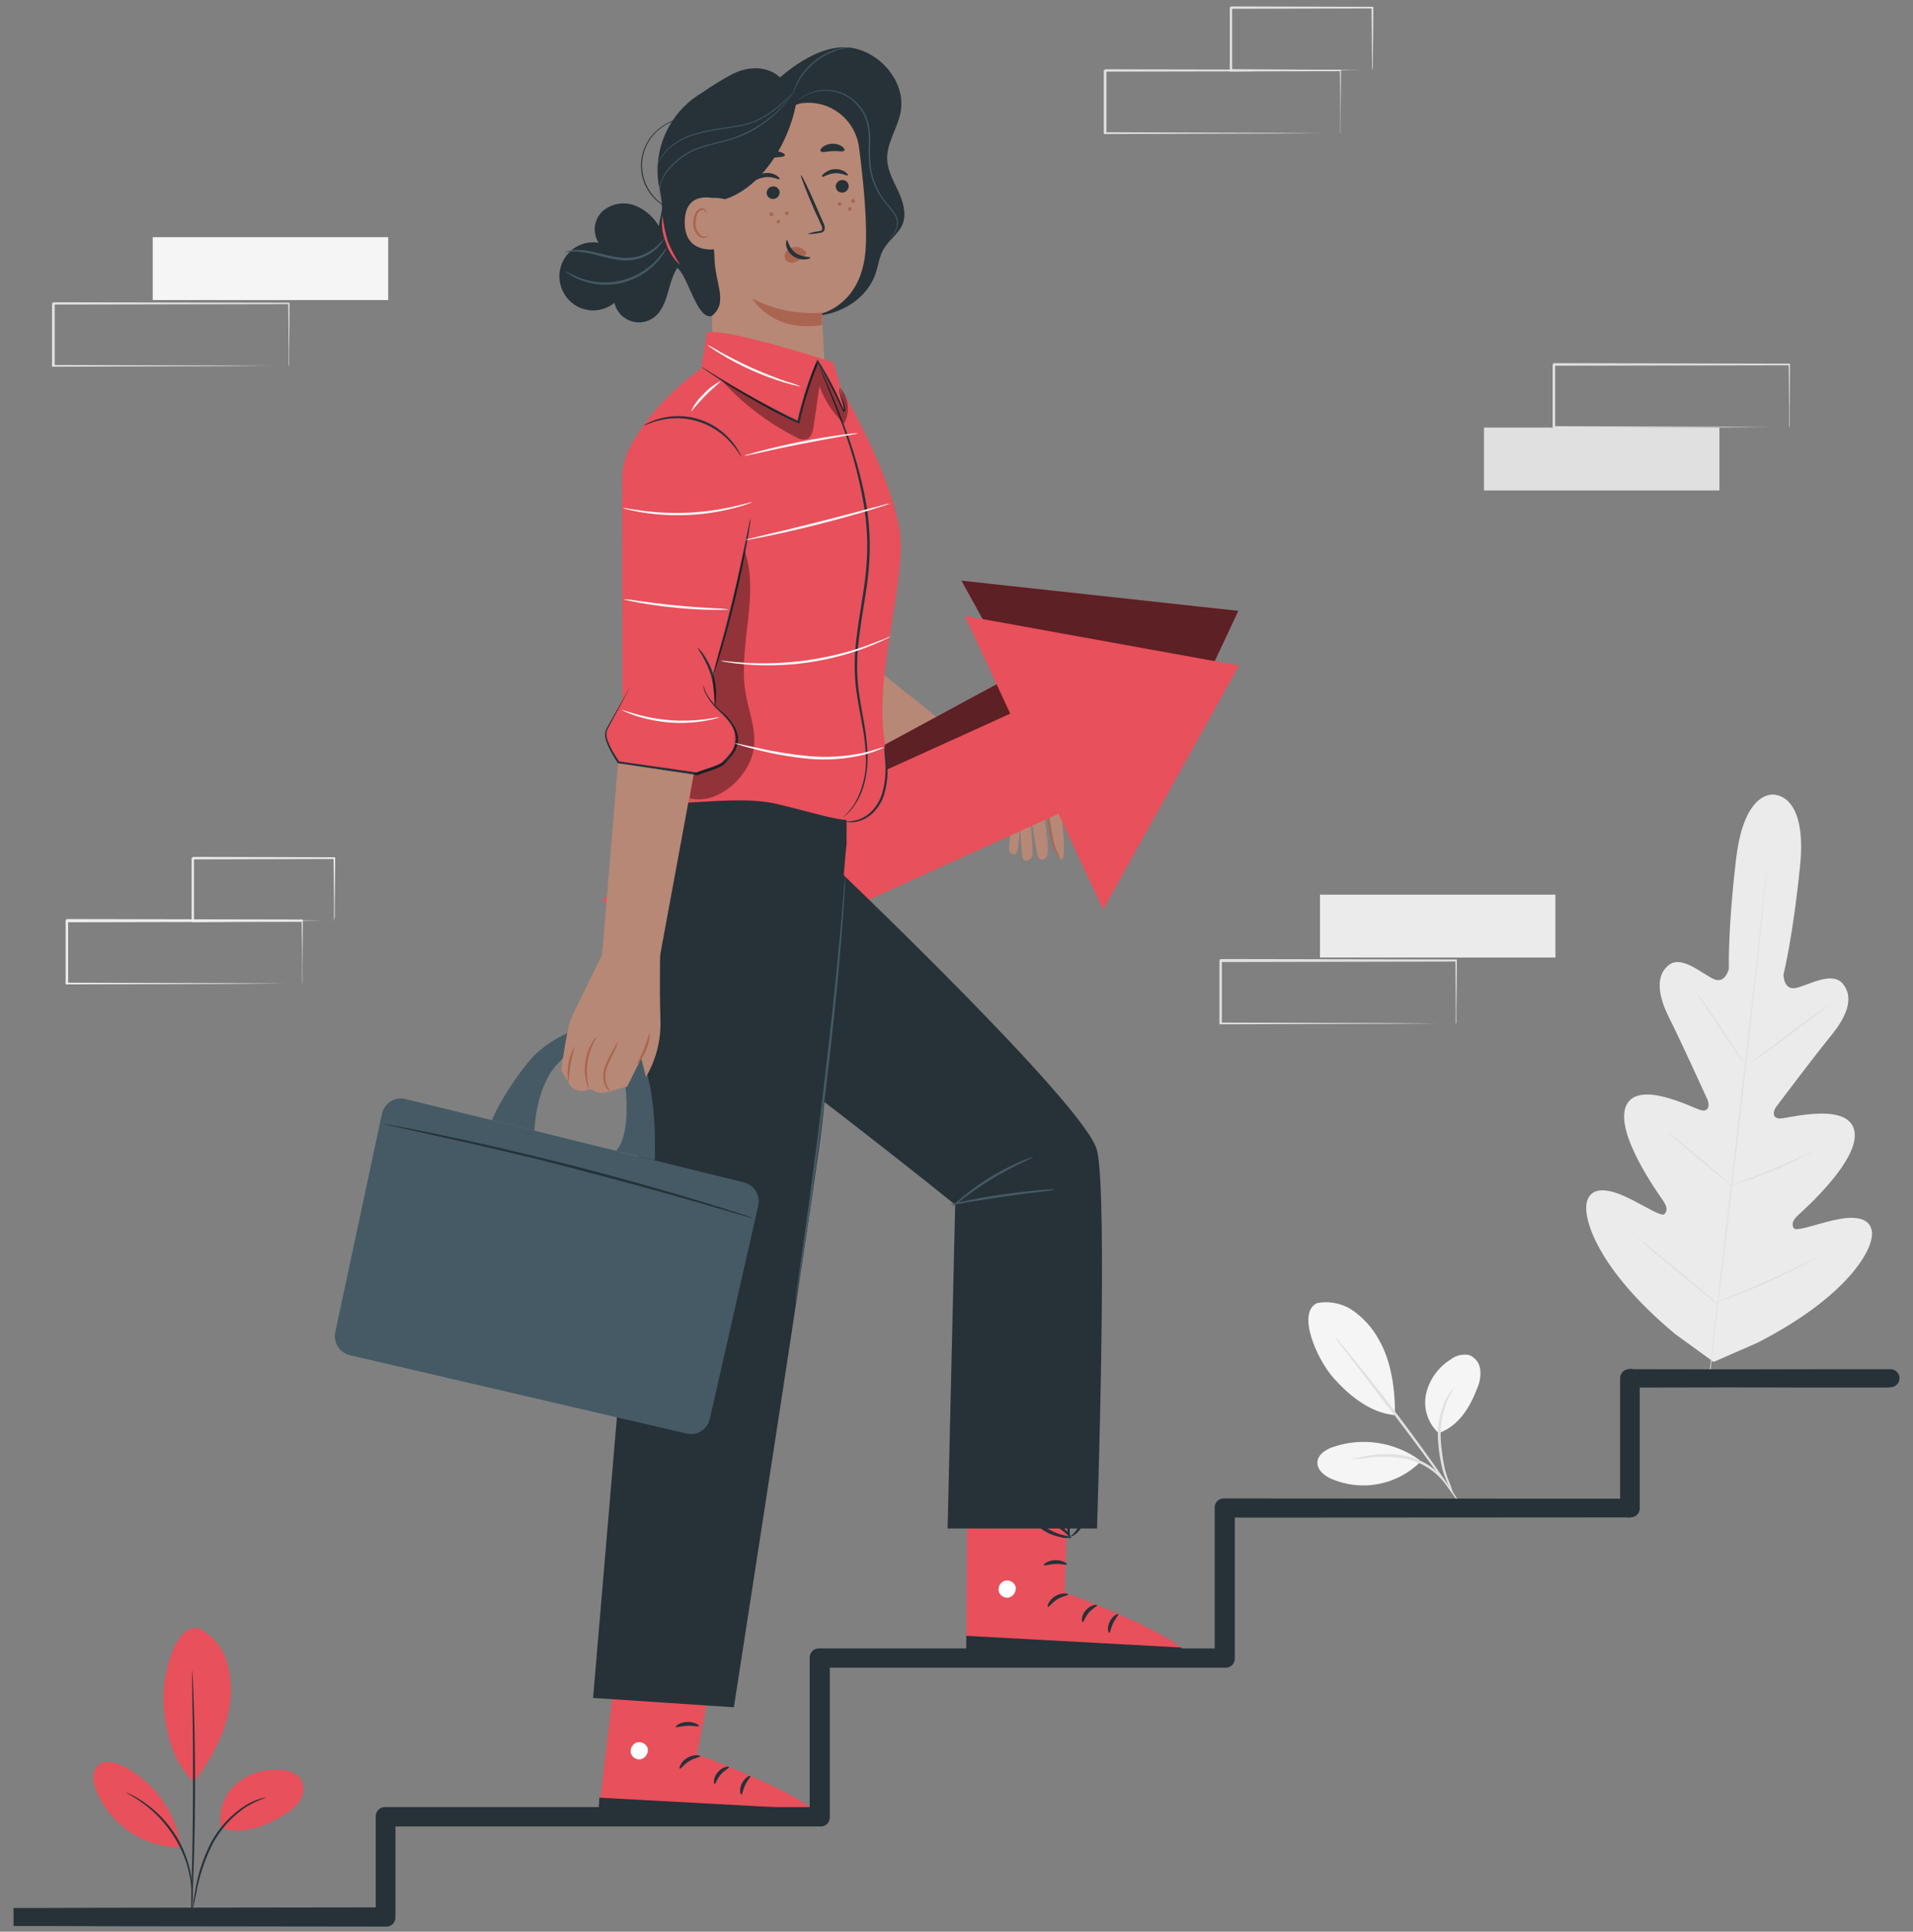 <svg width="106" height="107" viewBox="0 0 106 107" fill="none" xmlns="http://www.w3.org/2000/svg">
<rect x="0" y="0" width="106" height="107" fill="#808080" stroke="none"/>
<path d="M86.186 49.556H73.141V53.039H86.186V49.556Z" fill="#EBEBEB"/>
<path d="M80.665 56.707C80.665 56.707 80.665 56.682 80.665 56.643V56.463C80.665 56.301 80.665 56.072 80.665 55.779C80.665 55.177 80.653 54.303 80.643 53.223L80.682 53.263L67.639 53.29L67.704 53.223V54.987C67.704 55.571 67.704 56.145 67.704 56.709L67.639 56.643L76.936 56.672L79.68 56.692H80.424H80.616H80.684H80.626H80.438H79.707L76.977 56.709L67.634 56.739H67.57V56.675C67.57 56.114 67.57 55.543 67.57 54.953V53.189C67.704 53.054 67.607 53.152 67.639 53.123L80.682 53.147H80.724V53.189C80.724 54.288 80.706 55.157 80.701 55.77C80.701 56.057 80.701 56.284 80.701 56.446C80.701 56.515 80.701 56.572 80.701 56.616C80.701 56.66 80.667 56.707 80.665 56.707Z" fill="#E0E0E0"/>
<path d="M21.509 13.138H8.463V16.621H21.509V13.138Z" fill="#F5F5F5"/>
<path d="M15.993 20.288C15.991 20.267 15.991 20.246 15.993 20.224C15.993 20.178 15.993 20.119 15.993 20.045C15.993 19.883 15.993 19.654 15.993 19.361C15.993 18.758 15.978 17.885 15.968 16.805L16.01 16.847L2.964 16.872L3.03 16.805V20.284L2.964 20.217L12.261 20.247L15.005 20.266H15.737H15.932H16H15.939H15.754H15.022L12.295 20.284L2.952 20.313H2.881V16.81C3.012 16.675 2.917 16.773 2.947 16.744L15.993 16.768H16.044V16.81C16.044 17.91 16.027 18.778 16.019 19.391C16.019 19.678 16.019 19.905 16.019 20.067C16.019 20.136 16.019 20.193 16.019 20.237C16.013 20.255 16.004 20.273 15.993 20.288Z" fill="#E0E0E0"/>
<path d="M95.274 23.684H82.228V27.167H95.274V23.684Z" fill="#E0E0E0"/>
<path d="M99.136 23.674C99.136 23.674 99.136 23.652 99.136 23.61V23.433C99.136 23.268 99.136 23.039 99.136 22.746C99.136 22.146 99.124 21.27 99.114 20.19L99.153 20.232L86.109 20.257C86.138 20.227 86.041 20.326 86.173 20.19V23.674L86.107 23.607L95.404 23.639L98.148 23.657H98.88H99.075H99.143C99.123 23.659 99.102 23.659 99.082 23.657H98.897H98.165L95.438 23.676L86.095 23.706H86.031V23.674C86.031 23.113 86.031 22.539 86.031 21.952V20.183C86.163 20.05 86.068 20.146 86.1 20.117L99.143 20.144H99.184V20.183C99.184 21.283 99.167 22.151 99.162 22.764C99.162 23.051 99.162 23.278 99.162 23.44C99.162 23.509 99.162 23.566 99.162 23.612C99.162 23.659 99.138 23.686 99.136 23.674Z" fill="#E0E0E0"/>
<path d="M74.266 7.385C74.264 7.364 74.264 7.343 74.266 7.321C74.266 7.275 74.266 7.218 74.266 7.144C74.266 6.979 74.266 6.751 74.266 6.458C74.266 5.858 74.266 4.982 74.245 3.902L74.286 3.944L61.24 3.968C61.269 3.939 61.174 4.037 61.306 3.902V5.671C61.306 6.251 61.306 6.825 61.306 7.393L61.243 7.326L70.54 7.358L73.282 7.375H74.013H74.208H74.276H74.215H74.03H73.299L70.569 7.395L61.228 7.425H61.162V5.673C61.162 5.38 61.162 5.088 61.162 4.792V3.904L61.23 3.838L74.276 3.865H74.303V3.904C74.303 5.004 74.286 5.872 74.281 6.485C74.281 6.773 74.281 6.999 74.281 7.161C74.281 7.23 74.281 7.287 74.281 7.334C74.277 7.351 74.273 7.368 74.266 7.385Z" fill="#E0E0E0"/>
<path d="M76.032 3.902C76.032 3.902 76.032 3.878 76.032 3.836C76.032 3.794 76.032 3.725 76.032 3.651C76.032 3.482 76.032 3.248 76.019 2.953C76.019 2.343 76.005 1.477 75.995 0.419L76.041 0.468L68.207 0.488C68.146 0.547 68.287 0.404 68.273 0.421V2.21C68.273 2.794 68.273 3.356 68.273 3.897L68.21 3.833L73.816 3.865L75.449 3.883H75.89H76.046C75.999 3.886 75.952 3.886 75.905 3.883H75.478L73.86 3.9L68.207 3.966H68.144V3.902C68.144 3.361 68.144 2.799 68.144 2.215V0.426C68.129 0.439 68.27 0.298 68.212 0.357L76.049 0.377H76.097V0.424C76.097 1.499 76.078 2.37 76.071 2.987C76.071 3.277 76.071 3.506 76.071 3.676C76.063 3.752 76.05 3.828 76.032 3.902Z" fill="#E0E0E0"/>
<path d="M16.739 54.501C16.739 54.501 16.739 54.479 16.739 54.44C16.739 54.401 16.739 54.334 16.739 54.26C16.739 54.095 16.739 53.867 16.739 53.574C16.739 52.974 16.739 52.098 16.717 51.02L16.756 51.06L3.713 51.087C3.742 51.057 3.645 51.153 3.776 51.02V54.496L3.71 54.432L13.007 54.462L15.752 54.479H16.483H16.678H16.747C16.747 54.479 16.727 54.479 16.686 54.479H16.5H15.769L13.041 54.499L3.698 54.528H3.635V54.462C3.635 53.904 3.635 53.33 3.635 52.74V50.976L3.703 50.907L16.747 50.934H16.776V50.976C16.776 52.076 16.759 52.944 16.754 53.554C16.754 53.844 16.754 54.068 16.754 54.231C16.754 54.302 16.754 54.359 16.754 54.403C16.754 54.447 16.742 54.504 16.739 54.501Z" fill="#EBEBEB"/>
<path d="M18.509 51.016C18.505 50.995 18.505 50.974 18.509 50.952C18.509 50.901 18.509 50.842 18.509 50.768C18.509 50.596 18.509 50.362 18.509 50.069C18.509 49.457 18.494 48.593 18.482 47.535L18.531 47.582L10.682 47.602L10.747 47.535V49.324C10.747 49.907 10.747 50.47 10.747 51.011L10.682 50.955L16.288 50.984L17.921 51.002H18.36H18.518C18.471 51.008 18.422 51.008 18.375 51.002H17.948L16.329 51.019L10.682 51.08H10.618V51.014C10.618 50.473 10.618 49.91 10.618 49.326V47.535C10.604 47.55 10.745 47.407 10.684 47.467L18.523 47.486H18.572V47.535C18.572 48.608 18.553 49.479 18.548 50.099C18.548 50.387 18.548 50.615 18.548 50.785C18.539 50.863 18.526 50.94 18.509 51.016Z" fill="#EBEBEB"/>
<path d="M98.377 44.023C98.377 44.023 96.671 43.617 96.2 47.56C95.73 51.504 95.798 53.656 95.798 53.656C95.798 53.656 95.608 54.515 94.969 54.237C94.331 53.959 93.212 52.908 92.49 53.44C91.769 53.971 91.812 55.034 92.476 56.355C93.139 57.676 94.484 60.63 94.606 60.896C94.728 61.162 94.716 61.614 94.25 61.494C93.784 61.373 90.769 59.772 90.106 61.248C89.443 62.724 91.883 66.116 92.142 66.49C92.4 66.864 92.385 67.073 92.229 67.248C92.073 67.422 91.108 66.785 90.233 66.362C89.358 65.939 88.266 65.607 87.951 66.498C87.637 67.388 88.488 70.291 92.827 73.9L94.952 75.44L97.363 74.387C102.384 71.819 103.842 69.174 103.725 68.237C103.608 67.299 102.474 67.383 101.531 67.605C100.588 67.826 99.508 68.234 99.391 68.03C99.274 67.826 99.303 67.617 99.635 67.309C99.966 67.002 103.084 64.242 102.75 62.635C102.416 61.029 99.125 61.941 98.645 61.956C98.165 61.971 98.255 61.526 98.428 61.297C98.601 61.068 100.554 58.475 101.487 57.331C102.421 56.188 102.706 55.181 102.099 54.48C101.492 53.779 100.193 54.584 99.508 54.726C98.823 54.869 98.823 53.988 98.823 53.988C98.823 53.988 99.35 51.902 99.744 47.949C100.139 43.995 98.335 44.03 98.335 44.03" fill="#EBEBEB"/>
<path d="M94.727 76.038C95.026 73.137 95.648 67.991 96.157 63.568C96.667 59.145 97.132 55.147 97.442 52.252L97.812 48.807C97.856 48.406 97.891 48.092 97.915 47.875C97.927 47.769 97.937 47.691 97.942 47.629C97.947 47.568 97.942 47.548 97.942 47.548C97.942 47.548 97.942 47.575 97.942 47.629C97.942 47.683 97.942 47.769 97.92 47.875C97.9 48.094 97.871 48.409 97.835 48.812C97.759 49.624 97.642 50.798 97.491 52.256C97.189 55.157 96.74 59.159 96.228 63.573C95.716 67.986 95.087 73.14 94.766 76.04" fill="#E0E0E0"/>
<path d="M93.996 54.973C94.044 55.015 94.086 55.064 94.12 55.118C94.196 55.214 94.301 55.364 94.427 55.531C94.683 55.888 95.025 56.385 95.39 56.943C95.756 57.502 96.075 57.991 96.322 58.372L96.607 58.805C96.646 58.856 96.679 58.91 96.707 58.968C96.66 58.924 96.619 58.875 96.582 58.823C96.507 58.727 96.402 58.577 96.275 58.407C96.031 58.05 95.69 57.546 95.322 56.987L94.381 55.566L94.094 55.135C94.056 55.084 94.023 55.03 93.996 54.973Z" fill="#E0E0E0"/>
<path d="M96.949 58.929C96.935 58.909 97.924 58.156 99.143 57.244C100.362 56.331 101.386 55.608 101.398 55.627C101.41 55.647 100.423 56.4 99.204 57.31C97.985 58.22 96.971 58.946 96.949 58.929Z" fill="#E0E0E0"/>
<path d="M95.863 65.681C95.92 65.649 95.979 65.624 96.041 65.605L96.529 65.425C96.946 65.27 97.518 65.056 98.142 64.796C98.766 64.535 99.325 64.284 99.727 64.097L100.214 63.876C100.271 63.845 100.331 63.82 100.392 63.802C100.342 63.843 100.288 63.876 100.229 63.903C100.119 63.964 99.961 64.048 99.763 64.149C99.366 64.35 98.81 64.614 98.184 64.872C97.557 65.13 96.98 65.339 96.558 65.48C96.346 65.548 96.175 65.603 96.056 65.637C95.994 65.659 95.929 65.674 95.863 65.681Z" fill="#E0E0E0"/>
<path d="M92.412 62.695C92.464 62.726 92.513 62.76 92.559 62.799L92.939 63.104C93.258 63.362 93.695 63.726 94.175 64.129C94.655 64.533 95.087 64.904 95.394 65.175C95.535 65.303 95.657 65.421 95.757 65.497C95.804 65.535 95.846 65.578 95.884 65.625C95.83 65.598 95.78 65.563 95.735 65.522L95.355 65.219C95.038 64.959 94.599 64.597 94.119 64.194C93.639 63.79 93.21 63.419 92.9 63.148L92.537 62.823C92.454 62.747 92.408 62.7 92.412 62.695Z" fill="#E0E0E0"/>
<path d="M90.701 68.535C90.768 68.573 90.831 68.618 90.889 68.668L91.376 69.057C91.788 69.386 92.351 69.846 92.971 70.358C93.59 70.87 94.148 71.342 94.55 71.682L95.021 72.088C95.08 72.136 95.136 72.189 95.186 72.247C95.12 72.208 95.057 72.162 94.999 72.112L94.511 71.726C94.099 71.396 93.536 70.934 92.917 70.422C92.298 69.91 91.74 69.438 91.337 69.101L90.877 68.693C90.813 68.646 90.754 68.593 90.701 68.535Z" fill="#E0E0E0"/>
<path d="M95.106 72.136C95.177 72.096 95.252 72.062 95.33 72.035L95.946 71.79C96.466 71.576 97.185 71.278 97.967 70.926C98.75 70.574 99.452 70.24 99.959 69.994L100.558 69.701C100.63 69.661 100.705 69.628 100.783 69.603C100.716 69.65 100.646 69.693 100.573 69.731C100.436 69.807 100.234 69.915 99.986 70.045C99.483 70.306 98.786 70.65 98.001 71.002C97.216 71.354 96.492 71.644 95.966 71.844C95.703 71.945 95.478 72.021 95.34 72.072C95.263 72.101 95.185 72.122 95.106 72.136Z" fill="#E0E0E0"/>
<path d="M72.952 72.188C73.302 72.117 73.663 72.117 74.013 72.19C74.363 72.262 74.694 72.406 74.988 72.611C75.573 73.026 76.057 73.57 76.401 74.203C77.101 75.403 77.308 76.99 77.296 78.385C75.77 78.272 74.503 77.017 73.898 76.338C72.945 75.268 71.868 72.747 72.952 72.193" fill="#F5F5F5"/>
<path d="M79.727 79.392C79.429 79.124 79.206 78.781 79.082 78.399C78.957 78.016 78.935 77.607 79.018 77.213C79.108 76.82 79.275 76.45 79.508 76.123C79.741 75.796 80.036 75.519 80.376 75.308C80.521 75.193 80.689 75.111 80.869 75.069C81.049 75.026 81.236 75.024 81.417 75.062C81.576 75.127 81.716 75.234 81.822 75.371C81.928 75.509 81.996 75.672 82.019 75.845C82.058 76.192 82.005 76.543 81.868 76.863C81.446 77.975 80.834 78.971 79.727 79.382" fill="#F5F5F5"/>
<path d="M80.54 82.776C80.374 82.519 80.235 82.244 80.125 81.957C79.992 81.649 79.896 81.325 79.84 80.993C79.76 80.592 79.707 80.186 79.679 79.778C79.632 79.027 79.767 78.276 80.074 77.591C80.172 77.387 80.291 77.194 80.428 77.015C80.53 76.892 80.591 76.828 80.601 76.835C80.61 76.843 80.394 77.121 80.174 77.638C79.906 78.312 79.79 79.038 79.835 79.763C79.862 80.165 79.91 80.565 79.981 80.961C80.03 81.284 80.112 81.602 80.225 81.908C80.35 82.19 80.455 82.48 80.54 82.776Z" fill="#E0E0E0"/>
<path d="M73.941 74.033C74.056 74.139 74.161 74.254 74.256 74.378C74.448 74.604 74.724 74.936 75.06 75.349C75.733 76.176 76.65 77.317 77.632 78.626C78.614 79.935 79.467 81.123 80.07 82.006C80.369 82.447 80.608 82.806 80.769 83.057C80.862 83.183 80.944 83.317 81.013 83.458C80.907 83.344 80.811 83.221 80.725 83.091L79.994 82.068C79.372 81.204 78.502 80.016 77.522 78.72L74.99 75.418C74.678 75.01 74.422 74.68 74.222 74.415C74.118 74.296 74.024 74.168 73.941 74.033Z" fill="#E0E0E0"/>
<path d="M78.652 80.872C77.968 80.377 77.177 80.054 76.345 79.929C75.512 79.803 74.662 79.88 73.865 80.151C73.46 80.294 73.019 80.565 72.997 80.995C72.975 81.426 73.387 81.745 73.777 81.92C74.6 82.272 75.508 82.37 76.386 82.201C77.264 82.033 78.073 81.605 78.711 80.973" fill="#F5F5F5"/>
<path d="M74.918 80.833C74.994 80.794 75.077 80.769 75.162 80.759C75.313 80.72 75.535 80.676 75.81 80.632C76.531 80.507 77.269 80.518 77.987 80.663C78.383 80.756 78.761 80.912 79.108 81.126C79.577 81.424 79.971 81.828 80.261 82.304C80.342 82.437 80.383 82.513 80.373 82.521C80.364 82.528 80.166 82.24 79.783 81.844C79.284 81.33 78.649 80.973 77.953 80.816C77.251 80.678 76.532 80.652 75.822 80.74C75.523 80.79 75.221 80.821 74.918 80.833Z" fill="#E0E0E0"/>
<path d="M53.906 41.465C53.906 41.465 56.656 42.129 56.931 42.316C57.207 42.503 58.762 44.486 58.764 44.697C58.767 44.909 59.193 47.794 58.764 47.588C58.335 47.381 58.067 45.362 58.067 45.362L57.858 45.148C57.858 45.148 58.135 46.87 58.05 47.29C57.965 47.711 57.548 47.689 57.48 47.379C57.411 47.069 57.221 45.546 57.136 45.48C57.051 45.413 57.26 47.162 57.214 47.374C57.153 47.657 56.741 47.819 56.666 47.514C56.619 47.332 56.512 45.654 56.512 45.654C56.493 46.166 56.447 46.677 56.373 47.184C56.347 47.231 56.308 47.267 56.26 47.289C56.212 47.31 56.159 47.316 56.108 47.305C56.057 47.294 56.011 47.266 55.976 47.226C55.942 47.186 55.921 47.136 55.917 47.084C55.898 46.889 56.025 45.886 55.998 45.625C55.998 45.625 55.864 45.416 55.34 45.362C55.096 45.334 53.619 45.337 53.372 44.525C53.156 43.807 52.344 43.295 52.344 43.295L53.906 41.465Z" fill="#B78876"/>
<path d="M58.762 47.586C58.634 47.457 58.533 47.303 58.465 47.133C58.378 46.955 58.309 46.769 58.258 46.577C58.211 46.361 58.17 46.122 58.124 45.871C58.092 45.687 58.06 45.507 58.033 45.337L58.046 45.367C57.766 45.038 57.514 44.685 57.295 44.312C57.606 44.614 57.891 44.943 58.146 45.295V45.323C58.177 45.49 58.209 45.667 58.243 45.852C58.287 46.097 58.326 46.329 58.365 46.553C58.409 46.739 58.467 46.921 58.538 47.099C58.675 47.399 58.779 47.574 58.762 47.586Z" fill="#AA6550"/>
<path d="M54.525 42.442C54.489 42.557 54.489 42.68 54.526 42.794C54.564 42.907 54.636 43.007 54.732 43.077C54.912 43.232 55.139 43.323 55.329 43.466C55.897 43.891 56.06 44.723 56.655 45.121C56.735 45.175 56.855 45.22 56.925 45.151C56.996 45.082 56.965 44.976 56.925 44.89L56.138 42.656" fill="#B78876"/>
<path d="M56.148 42.656C56.196 42.732 56.233 42.815 56.258 42.902C56.321 43.054 56.407 43.276 56.502 43.551C56.597 43.827 56.728 44.166 56.86 44.523L56.962 44.806C57.021 44.913 57.035 45.04 57.001 45.157C56.983 45.193 56.955 45.222 56.92 45.241C56.885 45.26 56.846 45.268 56.806 45.263C56.742 45.257 56.68 45.236 56.626 45.199C56.529 45.134 56.44 45.058 56.36 44.973C56.1 44.638 55.863 44.286 55.651 43.918C55.551 43.769 55.431 43.637 55.293 43.524C55.161 43.423 55.017 43.349 54.893 43.278C54.786 43.222 54.692 43.143 54.618 43.047C54.544 42.95 54.492 42.839 54.466 42.72C54.457 42.677 54.457 42.633 54.465 42.591C54.474 42.549 54.492 42.508 54.517 42.474C54.502 42.555 54.502 42.638 54.517 42.72C54.55 42.827 54.605 42.927 54.679 43.011C54.752 43.096 54.843 43.164 54.944 43.212C55.066 43.285 55.212 43.354 55.358 43.458C55.509 43.572 55.642 43.71 55.751 43.866C55.967 44.225 56.203 44.571 56.458 44.902C56.531 44.979 56.612 45.048 56.702 45.106C56.782 45.16 56.872 45.17 56.889 45.121C56.906 45.071 56.889 44.966 56.845 44.875L56.75 44.592C56.628 44.233 56.507 43.903 56.419 43.608C56.331 43.312 56.253 43.101 56.207 42.944C56.17 42.852 56.151 42.754 56.148 42.656Z" fill="#AA6550"/>
<path d="M47.23 40.577L52.893 43.753L54.156 41.524L46.533 35.426L47.23 40.577Z" fill="#B78876"/>
<path d="M34.359 49.188L56.161 37.392L53.273 32.164L68.617 33.837L62.043 47.852L59.21 42.727L37.333 54.568L34.359 49.188Z" fill="#E8505B"/>
<path opacity="0.6" d="M34.359 49.188L56.161 37.392L53.273 32.164L68.617 33.837L62.043 47.852L59.21 42.727L37.333 54.568L34.359 49.188Z" fill="black"/>
<path d="M33.414 49.763L55.979 39.531L53.458 34.114L68.652 36.865L61.122 50.383L58.65 45.071L36.008 55.34L33.414 49.763Z" fill="#E8505B"/>
<path d="M34.324 90.748L33.156 100.588L45.51 100.864C45.464 99.673 38.609 97.174 38.609 97.174L39.918 90.62L34.324 90.748Z" fill="#E8505B"/>
<path d="M35.312 96.511C35.193 96.546 35.091 96.623 35.024 96.729C34.958 96.834 34.932 96.961 34.952 97.085C34.981 97.206 35.056 97.312 35.16 97.38C35.264 97.448 35.39 97.474 35.512 97.451C35.639 97.415 35.747 97.333 35.818 97.221C35.888 97.109 35.914 96.974 35.893 96.843C35.849 96.719 35.76 96.616 35.643 96.557C35.526 96.498 35.391 96.487 35.266 96.526" fill="white"/>
<path d="M33.154 100.585L33.21 99.576L45.035 100.218C45.035 100.218 45.579 100.464 45.508 100.86L33.154 100.585Z" fill="#263238"/>
<path d="M38.792 97.284C38.792 97.345 38.485 97.365 38.185 97.554C37.886 97.743 37.72 97.997 37.666 97.97C37.613 97.943 37.708 97.596 38.076 97.374C38.444 97.153 38.804 97.229 38.792 97.284Z" fill="#263238"/>
<path d="M40.398 97.886C40.411 97.945 40.155 98.043 39.935 98.297C39.716 98.55 39.66 98.818 39.601 98.816C39.543 98.813 39.509 98.466 39.777 98.156C40.045 97.847 40.398 97.827 40.398 97.886Z" fill="#263238"/>
<path d="M41.076 99.407C41.023 99.407 40.944 99.114 41.108 98.784C41.271 98.454 41.554 98.327 41.578 98.378C41.603 98.43 41.425 98.605 41.295 98.87C41.166 99.136 41.137 99.402 41.076 99.407Z" fill="#263238"/>
<path d="M38.732 95.614C38.705 95.668 38.429 95.579 38.088 95.594C37.747 95.609 37.479 95.712 37.45 95.66C37.42 95.609 37.679 95.395 38.081 95.382C38.483 95.37 38.761 95.567 38.732 95.614Z" fill="#263238"/>
<path d="M38.984 94.123C38.779 94.173 38.566 94.167 38.364 94.106C38.142 94.06 37.926 93.988 37.721 93.892C37.6 93.833 37.482 93.767 37.37 93.693C37.301 93.653 37.24 93.602 37.187 93.543C37.149 93.498 37.126 93.443 37.122 93.384C37.118 93.325 37.133 93.267 37.165 93.218C37.197 93.176 37.237 93.142 37.284 93.12C37.33 93.096 37.381 93.085 37.433 93.085C37.512 93.086 37.59 93.098 37.665 93.122C37.797 93.157 37.925 93.205 38.047 93.265C38.253 93.364 38.443 93.495 38.608 93.653C38.891 93.929 38.984 94.158 38.962 94.17C38.94 94.182 38.798 93.995 38.511 93.766C38.345 93.634 38.162 93.525 37.967 93.442C37.853 93.392 37.734 93.353 37.614 93.324C37.484 93.284 37.37 93.282 37.338 93.341C37.326 93.363 37.324 93.37 37.338 93.41C37.377 93.454 37.422 93.491 37.472 93.52C37.577 93.592 37.685 93.658 37.797 93.717C37.986 93.817 38.184 93.899 38.389 93.963C38.59 94.003 38.789 94.056 38.984 94.123Z" fill="#263238"/>
<path d="M38.904 94.209C38.79 94.028 38.737 93.815 38.753 93.601C38.743 93.231 38.835 92.866 39.018 92.546C39.053 92.464 39.108 92.392 39.179 92.338C39.249 92.284 39.333 92.25 39.42 92.238C39.474 92.242 39.525 92.261 39.568 92.293C39.611 92.325 39.644 92.368 39.664 92.418C39.695 92.492 39.715 92.57 39.723 92.649C39.744 92.788 39.744 92.93 39.723 93.07C39.682 93.302 39.587 93.52 39.445 93.707C39.201 94.024 38.943 94.093 38.938 94.071C38.933 94.049 39.13 93.928 39.323 93.621C39.432 93.444 39.503 93.246 39.53 93.04C39.546 92.92 39.546 92.799 39.53 92.679C39.513 92.546 39.467 92.433 39.416 92.45C39.364 92.467 39.247 92.546 39.196 92.649C39.133 92.756 39.079 92.868 39.035 92.984C38.962 93.183 38.916 93.392 38.901 93.604C38.877 93.97 38.938 94.199 38.904 94.209Z" fill="#263238"/>
<path d="M53.612 81.621L53.541 91.623L65.897 91.899C65.848 90.708 58.994 88.209 58.994 88.209L59.206 81.49L53.612 81.621Z" fill="#E8505B"/>
<path d="M55.7 87.552C55.58 87.586 55.476 87.663 55.409 87.769C55.342 87.876 55.316 88.004 55.337 88.128C55.367 88.249 55.441 88.355 55.545 88.423C55.65 88.491 55.776 88.517 55.898 88.494C56.025 88.459 56.134 88.377 56.204 88.265C56.275 88.152 56.301 88.018 56.278 87.887C56.235 87.763 56.146 87.66 56.029 87.601C55.913 87.542 55.779 87.531 55.654 87.569" fill="white"/>
<path d="M53.541 91.623V90.612L65.422 91.257C65.422 91.257 65.965 91.503 65.897 91.899L53.541 91.623Z" fill="#263238"/>
<path d="M59.189 88.322C59.189 88.383 58.882 88.405 58.582 88.592C58.282 88.779 58.116 89.035 58.063 89.01C58.009 88.986 58.104 88.634 58.472 88.413C58.84 88.191 59.189 88.267 59.189 88.322Z" fill="#263238"/>
<path d="M60.786 88.924C60.798 88.983 60.542 89.081 60.325 89.335C60.108 89.588 60.05 89.859 59.989 89.854C59.928 89.849 59.898 89.504 60.164 89.195C60.43 88.885 60.786 88.865 60.786 88.924Z" fill="#263238"/>
<path d="M61.463 90.445C61.407 90.457 61.329 90.152 61.492 89.822C61.656 89.493 61.938 89.365 61.963 89.416C61.987 89.468 61.809 89.643 61.68 89.908C61.551 90.174 61.522 90.44 61.463 90.445Z" fill="#263238"/>
<path d="M59.116 86.652C59.09 86.706 58.814 86.617 58.473 86.632C58.132 86.647 57.864 86.75 57.834 86.698C57.805 86.647 58.063 86.433 58.466 86.421C58.868 86.408 59.148 86.605 59.116 86.652Z" fill="#263238"/>
<path d="M59.368 85.16C59.164 85.21 58.95 85.204 58.749 85.143C58.527 85.099 58.312 85.027 58.108 84.929C57.986 84.871 57.868 84.804 57.755 84.73C57.686 84.69 57.624 84.639 57.572 84.58C57.533 84.536 57.51 84.48 57.506 84.421C57.503 84.362 57.519 84.303 57.552 84.255C57.583 84.213 57.623 84.18 57.669 84.157C57.716 84.133 57.766 84.122 57.818 84.122C57.896 84.124 57.974 84.136 58.05 84.159C58.403 84.255 58.728 84.437 58.995 84.69C59.276 84.966 59.368 85.195 59.346 85.207C59.324 85.219 59.183 85.032 58.898 84.806C58.73 84.674 58.547 84.564 58.352 84.479C58.238 84.429 58.119 84.39 57.998 84.361C57.869 84.324 57.755 84.319 57.723 84.378C57.691 84.437 57.708 84.407 57.735 84.447C57.774 84.49 57.819 84.528 57.869 84.558C57.974 84.629 58.082 84.695 58.193 84.754C58.383 84.855 58.581 84.938 58.786 85C58.983 85.041 59.178 85.094 59.368 85.16Z" fill="#263238"/>
<path d="M59.287 85.246C59.173 85.065 59.121 84.852 59.138 84.638C59.131 84.407 59.164 84.177 59.236 83.957C59.278 83.827 59.334 83.702 59.401 83.583C59.436 83.501 59.492 83.43 59.562 83.376C59.633 83.322 59.716 83.287 59.803 83.275C59.856 83.28 59.907 83.299 59.95 83.331C59.993 83.363 60.027 83.406 60.047 83.455C60.078 83.529 60.097 83.607 60.106 83.686C60.127 83.826 60.127 83.968 60.106 84.107C60.066 84.339 59.971 84.558 59.828 84.744C59.584 85.064 59.326 85.13 59.321 85.108C59.316 85.086 59.513 84.965 59.706 84.658C59.817 84.483 59.888 84.284 59.913 84.077C59.93 83.957 59.93 83.836 59.913 83.716C59.896 83.583 59.85 83.47 59.799 83.487C59.747 83.504 59.633 83.583 59.579 83.689C59.515 83.795 59.461 83.907 59.418 84.023C59.345 84.223 59.3 84.431 59.284 84.643C59.26 85.007 59.321 85.236 59.287 85.246Z" fill="#263238"/>
<path d="M46.906 46.784C46.816 47.234 46.016 58.634 45.483 62.853C44.949 67.072 40.663 94.57 40.663 94.57L32.863 94.051C32.863 94.051 35.352 64.828 35.53 62.403C35.708 59.977 33.909 50.464 34.721 47.952C35.532 45.441 36.844 44.419 36.844 44.419L41.312 42.924L46.918 43.733L46.906 46.784Z" fill="#263238"/>
<path d="M60.785 84.667C60.785 84.667 61.407 66.217 60.785 63.715C60.164 61.213 45.916 47.683 45.916 47.683L43.832 59.621C43.832 59.621 49.063 63.614 52.927 66.733L52.507 84.667H60.785Z" fill="#263238"/>
<path d="M46.83 48.548C46.833 48.568 46.833 48.589 46.83 48.609C46.83 48.659 46.83 48.718 46.83 48.789C46.83 48.959 46.808 49.19 46.794 49.48C46.762 50.081 46.701 50.956 46.616 52.019C46.443 54.162 46.15 57.116 45.755 60.383C45.36 63.65 44.953 66.58 44.631 68.706C44.471 69.768 44.331 70.624 44.232 71.217C44.183 71.505 44.141 71.734 44.112 71.899L44.078 72.076C44.076 72.096 44.071 72.116 44.063 72.135C44.06 72.114 44.06 72.094 44.063 72.073C44.063 72.026 44.071 71.967 44.085 71.896C44.11 71.732 44.141 71.503 44.18 71.21C44.268 70.605 44.39 69.746 44.539 68.691C44.839 66.565 45.233 63.623 45.626 60.368C46.018 57.114 46.328 54.164 46.523 52.024C46.62 50.954 46.696 50.088 46.742 49.49C46.767 49.197 46.786 48.968 46.801 48.801C46.801 48.727 46.815 48.668 46.82 48.622C46.82 48.597 46.823 48.572 46.83 48.548Z" fill="#455A64"/>
<path d="M57.271 64.08C57.045 64.211 56.812 64.326 56.572 64.427C56.138 64.636 55.548 64.944 54.921 65.325C54.295 65.706 53.756 66.1 53.371 66.39C53.172 66.56 52.962 66.716 52.742 66.858C52.742 66.858 52.788 66.796 52.886 66.7C52.983 66.604 53.13 66.476 53.315 66.319C53.803 65.916 54.318 65.548 54.856 65.217C55.394 64.886 55.955 64.595 56.535 64.346C56.759 64.25 56.94 64.178 57.069 64.137C57.133 64.108 57.201 64.089 57.271 64.08Z" fill="#455A64"/>
<path d="M58.469 65.891C58.186 65.954 57.899 65.997 57.611 66.019C57.079 66.086 56.348 66.177 55.541 66.295C54.734 66.413 54.008 66.541 53.479 66.617C53.196 66.677 52.91 66.718 52.621 66.738C52.693 66.706 52.768 66.683 52.845 66.669C52.989 66.632 53.201 66.583 53.465 66.529C53.986 66.418 54.715 66.283 55.524 66.167C56.334 66.051 57.067 65.973 57.601 65.921C57.869 65.899 58.089 65.886 58.235 65.882C58.313 65.874 58.392 65.878 58.469 65.891Z" fill="#455A64"/>
<path d="M36.55 12.604C36.246 12.039 35.751 11.603 35.156 11.374C34.858 11.266 34.536 11.239 34.224 11.298C33.912 11.356 33.621 11.497 33.381 11.706C33.15 11.925 33.002 12.219 32.963 12.537C32.924 12.855 32.997 13.176 33.169 13.445C32.861 13.395 32.546 13.422 32.251 13.526C31.957 13.63 31.692 13.807 31.483 14.04C31.273 14.273 31.125 14.556 31.051 14.862C30.977 15.168 30.981 15.487 31.061 15.792C31.141 16.096 31.295 16.375 31.509 16.604C31.724 16.833 31.991 17.004 32.288 17.102C32.584 17.199 32.901 17.22 33.207 17.163C33.514 17.106 33.802 16.972 34.044 16.774C34.099 17.008 34.212 17.224 34.373 17.401C34.535 17.579 34.738 17.712 34.964 17.788C35.19 17.863 35.432 17.879 35.666 17.834C35.9 17.789 36.119 17.684 36.301 17.529C37.218 16.752 36.945 15.027 37.976 14.407" fill="#263238"/>
<path d="M37.916 6.292C38.189 5.441 39.591 4.671 40.354 4.226C41.502 3.559 42.567 3.692 43.223 4.285C44.41 3.281 45.972 2.317 47.469 2.71C48.965 3.104 50.184 4.654 49.906 6.194C49.746 7.099 49.121 7.916 49.158 8.833C49.182 9.461 49.511 10.026 49.775 10.595C50.038 11.163 50.238 11.825 50.019 12.408C49.799 12.949 49.258 13.288 48.965 13.793C48.722 14.201 48.671 14.691 48.52 15.141C47.954 16.811 46.004 17.746 44.281 17.453C42.557 17.16 41.112 15.852 40.31 14.29C39.508 12.727 39.227 10.939 39.132 9.178" fill="#263238"/>
<path d="M39.201 7.497L39.545 21.409L45.729 20.833C45.624 19.141 45.549 17.357 45.549 17.357C45.549 17.357 47.684 16.865 47.95 13.979C48.086 12.503 47.85 10.095 47.601 8.176C47.552 7.795 47.427 7.428 47.233 7.097C47.04 6.766 46.782 6.478 46.476 6.25C46.17 6.022 45.821 5.858 45.45 5.769C45.08 5.681 44.695 5.668 44.32 5.733" fill="#B78876"/>
<path d="M45.538 17.32C44.209 17.425 42.877 17.155 41.691 16.54C41.691 16.54 42.759 18.454 45.562 18.004L45.538 17.32Z" fill="#AA6550"/>
<path d="M43.493 8.606C43.462 8.714 43.069 8.69 42.618 8.776C42.167 8.862 41.804 9.022 41.736 8.919C41.707 8.874 41.765 8.771 41.907 8.658C42.096 8.516 42.317 8.421 42.55 8.382C42.781 8.338 43.02 8.351 43.245 8.419C43.418 8.476 43.505 8.555 43.493 8.606Z" fill="#263238"/>
<path d="M46.787 8.336C46.724 8.43 46.451 8.353 46.127 8.371C45.803 8.388 45.537 8.469 45.469 8.371C45.437 8.326 45.469 8.235 45.588 8.142C45.741 8.029 45.925 7.966 46.114 7.962C46.304 7.952 46.492 8.003 46.651 8.107C46.77 8.201 46.814 8.289 46.787 8.336Z" fill="#263238"/>
<path d="M43.701 11.811C43.701 11.832 43.695 11.852 43.684 11.869C43.672 11.886 43.656 11.899 43.638 11.907C43.619 11.915 43.598 11.917 43.578 11.913C43.559 11.909 43.54 11.899 43.526 11.884C43.512 11.87 43.502 11.851 43.498 11.832C43.494 11.811 43.496 11.791 43.504 11.772C43.512 11.753 43.525 11.737 43.542 11.725C43.558 11.714 43.578 11.708 43.599 11.708C43.626 11.708 43.652 11.719 43.671 11.738C43.69 11.758 43.701 11.784 43.701 11.811Z" fill="#AA6550"/>
<path d="M46.621 11.303C46.62 11.323 46.614 11.343 46.602 11.36C46.591 11.376 46.575 11.389 46.556 11.397C46.537 11.404 46.517 11.406 46.497 11.402C46.477 11.397 46.459 11.387 46.445 11.373C46.431 11.358 46.422 11.34 46.418 11.32C46.414 11.3 46.416 11.279 46.424 11.261C46.432 11.242 46.445 11.226 46.462 11.214C46.478 11.203 46.498 11.197 46.518 11.197C46.532 11.197 46.545 11.2 46.558 11.205C46.571 11.211 46.582 11.219 46.592 11.228C46.601 11.238 46.609 11.25 46.614 11.263C46.619 11.276 46.621 11.289 46.621 11.303Z" fill="#AA6550"/>
<path d="M47.191 11.573C47.191 11.594 47.185 11.614 47.174 11.63C47.163 11.647 47.147 11.661 47.128 11.668C47.109 11.676 47.089 11.678 47.069 11.674C47.049 11.67 47.031 11.661 47.016 11.646C47.002 11.632 46.992 11.613 46.988 11.593C46.984 11.573 46.986 11.552 46.994 11.534C47.002 11.515 47.015 11.498 47.032 11.487C47.049 11.476 47.069 11.47 47.089 11.47C47.116 11.47 47.142 11.481 47.161 11.5C47.18 11.519 47.191 11.546 47.191 11.573Z" fill="#AA6550"/>
<path d="M47.368 11.128C47.368 11.149 47.363 11.169 47.351 11.187C47.34 11.205 47.324 11.219 47.305 11.227C47.286 11.236 47.265 11.238 47.244 11.234C47.224 11.23 47.205 11.221 47.19 11.206C47.175 11.191 47.165 11.172 47.16 11.152C47.156 11.131 47.158 11.11 47.166 11.09C47.174 11.071 47.187 11.054 47.205 11.043C47.222 11.031 47.242 11.024 47.263 11.024C47.277 11.024 47.29 11.027 47.303 11.032C47.316 11.037 47.327 11.044 47.337 11.054C47.347 11.063 47.355 11.075 47.36 11.088C47.365 11.1 47.368 11.114 47.368 11.128Z" fill="#AA6550"/>
<path d="M43.228 12.272C43.229 12.286 43.226 12.3 43.221 12.313C43.216 12.325 43.209 12.337 43.199 12.347C43.19 12.357 43.178 12.365 43.166 12.37C43.153 12.375 43.14 12.378 43.126 12.378C43.101 12.374 43.079 12.362 43.062 12.342C43.046 12.323 43.037 12.299 43.037 12.274C43.037 12.248 43.046 12.224 43.062 12.205C43.079 12.185 43.101 12.173 43.126 12.169C43.153 12.169 43.179 12.18 43.198 12.199C43.218 12.219 43.228 12.245 43.228 12.272Z" fill="#AA6550"/>
<path d="M42.842 11.866C42.843 11.887 42.837 11.908 42.826 11.925C42.815 11.943 42.798 11.957 42.779 11.966C42.76 11.974 42.739 11.976 42.719 11.973C42.698 11.969 42.679 11.959 42.664 11.944C42.65 11.93 42.639 11.911 42.635 11.89C42.631 11.87 42.633 11.848 42.641 11.829C42.648 11.809 42.662 11.793 42.679 11.781C42.696 11.769 42.717 11.763 42.738 11.763C42.751 11.762 42.765 11.765 42.778 11.77C42.79 11.775 42.802 11.783 42.812 11.792C42.821 11.802 42.829 11.813 42.834 11.826C42.84 11.839 42.842 11.852 42.842 11.866Z" fill="#AA6550"/>
<path d="M44.175 5.291C43.931 7.557 42.33 10.346 40.175 11.035C38.13 10.543 39.571 12.624 39.587 14.233C39.605 15.726 40.392 16.747 39.434 17.508C38.642 17.702 38.184 15.512 37.596 14.9C37.009 14.287 36.446 13.535 36.489 12.686C36.509 12.287 36.662 11.906 36.684 11.508C36.67 11.066 36.605 10.628 36.492 10.201C36.345 9.23 36.486 8.238 36.897 7.347C37.308 6.457 37.97 5.709 38.8 5.198C39.645 4.711 40.604 4.462 41.577 4.478C42.55 4.494 43.5 4.774 44.329 5.289" fill="#263238"/>
<path d="M36.764 11.288C36.737 11.265 36.713 11.238 36.693 11.209C36.633 11.125 36.589 11.031 36.564 10.931C36.488 10.555 36.546 10.164 36.727 9.826C36.836 9.589 36.988 9.373 37.175 9.192C37.38 8.974 37.608 8.778 37.853 8.609C38.12 8.427 38.409 8.281 38.714 8.176C39.035 8.065 39.377 7.979 39.725 7.89C40.074 7.802 40.413 7.716 40.732 7.603C41.045 7.49 41.348 7.353 41.639 7.192C42.453 6.754 43.167 6.15 43.737 5.418C43.82 5.315 43.879 5.229 43.92 5.172C43.94 5.142 43.962 5.113 43.986 5.086C43.971 5.119 43.952 5.151 43.93 5.179C43.893 5.236 43.837 5.325 43.757 5.425C43.535 5.727 43.286 6.008 43.013 6.264C42.608 6.649 42.155 6.98 41.666 7.248C41.377 7.405 41.077 7.538 40.768 7.647C40.447 7.76 40.105 7.849 39.757 7.937C39.408 8.026 39.067 8.109 38.748 8.22C38.437 8.327 38.142 8.478 37.873 8.668C37.63 8.833 37.405 9.023 37.202 9.236C37.021 9.412 36.873 9.618 36.764 9.846C36.583 10.174 36.519 10.554 36.583 10.924C36.617 11.057 36.678 11.181 36.764 11.288Z" fill="#455A64"/>
<path d="M43.974 5.099C43.957 5.125 43.938 5.15 43.916 5.172L43.738 5.367C43.508 5.602 43.264 5.822 43.007 6.026C42.638 6.33 42.227 6.579 41.788 6.764C41.521 6.865 41.245 6.94 40.964 6.99C40.676 7.047 40.374 7.094 40.065 7.14C39.486 7.212 38.916 7.334 38.358 7.505C37.905 7.654 37.484 7.889 37.117 8.196C36.869 8.408 36.665 8.668 36.518 8.961C36.469 9.064 36.432 9.145 36.413 9.207L36.379 9.293C36.383 9.263 36.39 9.233 36.401 9.204C36.425 9.12 36.456 9.038 36.493 8.958C36.634 8.659 36.834 8.393 37.081 8.176C37.447 7.858 37.872 7.616 38.331 7.463C38.894 7.286 39.47 7.162 40.055 7.091C40.364 7.045 40.664 6.998 40.952 6.941C41.229 6.893 41.502 6.82 41.766 6.722C42.205 6.535 42.615 6.287 42.985 5.984C43.24 5.785 43.484 5.571 43.716 5.345L43.904 5.158L43.974 5.099Z" fill="#455A64"/>
<path d="M47.134 2.619C47.134 2.633 46.89 2.641 46.514 2.742C46.419 2.769 46.319 2.798 46.212 2.84C46.105 2.882 45.993 2.931 45.876 2.983C45.374 3.229 44.932 3.583 44.581 4.021C44.504 4.124 44.428 4.22 44.367 4.319C44.307 4.407 44.254 4.499 44.206 4.594C44.023 4.941 43.962 5.18 43.945 5.175C43.954 5.118 43.969 5.061 43.989 5.007C44.007 4.943 44.029 4.879 44.055 4.818C44.129 4.634 44.218 4.458 44.321 4.289C44.386 4.184 44.457 4.082 44.533 3.984C44.709 3.761 44.91 3.558 45.13 3.379C45.353 3.203 45.594 3.052 45.849 2.929C45.961 2.876 46.076 2.829 46.193 2.788C46.3 2.749 46.405 2.722 46.5 2.697C46.595 2.673 46.685 2.66 46.761 2.646C46.827 2.633 46.894 2.626 46.961 2.624C47.018 2.616 47.076 2.614 47.134 2.619Z" fill="#455A64"/>
<path d="M49.134 13.448C49.134 13.448 49.134 13.448 49.151 13.423L49.212 13.354C49.264 13.293 49.342 13.204 49.429 13.079C49.539 12.931 49.621 12.764 49.673 12.587C49.703 12.477 49.712 12.363 49.697 12.25C49.68 12.123 49.637 12.002 49.571 11.893C49.402 11.649 49.216 11.417 49.015 11.2C48.801 10.929 48.623 10.633 48.483 10.316C48.33 9.967 48.226 9.598 48.176 9.219C48.136 8.811 48.126 8.399 48.145 7.989C48.166 7.586 48.129 7.181 48.035 6.789C47.938 6.446 47.768 6.128 47.537 5.858C47.306 5.587 47.019 5.371 46.697 5.224C46.428 5.104 46.139 5.037 45.846 5.027C45.419 5.009 44.993 5.103 44.613 5.3C44.51 5.354 44.411 5.414 44.315 5.48L44.24 5.534L44.213 5.551C44.329 5.443 44.459 5.351 44.6 5.278C44.983 5.071 45.412 4.968 45.846 4.981C46.147 4.987 46.443 5.053 46.719 5.175C47.051 5.323 47.347 5.543 47.587 5.819C47.826 6.095 48.003 6.42 48.106 6.771C48.201 7.174 48.239 7.588 48.218 8.001C48.199 8.406 48.209 8.811 48.247 9.214C48.295 9.588 48.396 9.952 48.547 10.297C48.681 10.609 48.855 10.902 49.064 11.17C49.264 11.389 49.449 11.621 49.617 11.866C49.685 11.981 49.729 12.11 49.746 12.243C49.76 12.361 49.749 12.48 49.715 12.594C49.657 12.773 49.568 12.94 49.451 13.086C49.356 13.207 49.276 13.296 49.222 13.352L49.156 13.418L49.134 13.448Z" fill="#455A64"/>
<path d="M36.898 11.448C36.898 11.448 36.886 11.448 36.867 11.448L36.781 11.401C36.673 11.338 36.569 11.266 36.472 11.187C36.111 10.89 35.835 10.502 35.672 10.063C35.485 9.539 35.47 8.969 35.627 8.435C35.785 7.902 36.107 7.433 36.547 7.098C36.898 6.837 37.293 6.641 37.712 6.52C38.13 6.396 38.559 6.314 38.992 6.274C39.409 6.235 39.811 6.215 40.194 6.188C40.556 6.167 40.918 6.126 41.276 6.065C41.587 6.013 41.892 5.931 42.188 5.819C42.617 5.657 43.009 5.406 43.336 5.081C43.424 4.991 43.506 4.895 43.58 4.793L43.636 4.714C43.65 4.697 43.655 4.687 43.658 4.69C43.575 4.838 43.474 4.975 43.358 5.098C43.032 5.432 42.639 5.691 42.205 5.856C41.908 5.967 41.601 6.049 41.288 6.102C40.928 6.165 40.566 6.208 40.201 6.23C39.436 6.291 38.583 6.299 37.734 6.555C37.322 6.671 36.934 6.862 36.589 7.118C36.157 7.445 35.84 7.903 35.683 8.424C35.527 8.946 35.539 9.504 35.718 10.018C35.875 10.453 36.142 10.838 36.491 11.138C36.585 11.219 36.684 11.294 36.788 11.361L36.871 11.411L36.898 11.448Z" fill="#263238"/>
<path d="M47.026 10.281C47.032 10.376 47.001 10.47 46.939 10.541C46.878 10.613 46.791 10.658 46.697 10.665C46.651 10.671 46.605 10.668 46.561 10.656C46.516 10.644 46.475 10.623 46.439 10.594C46.403 10.566 46.373 10.53 46.35 10.489C46.328 10.449 46.314 10.404 46.309 10.358C46.303 10.263 46.334 10.17 46.395 10.098C46.456 10.025 46.542 9.98 46.636 9.972C46.682 9.966 46.728 9.969 46.773 9.982C46.817 9.994 46.859 10.015 46.895 10.044C46.931 10.073 46.962 10.109 46.984 10.15C47.007 10.19 47.021 10.235 47.026 10.281Z" fill="#263238"/>
<path d="M46.979 9.713C46.938 9.762 46.652 9.573 46.265 9.595C45.877 9.617 45.604 9.841 45.558 9.782C45.512 9.723 45.577 9.674 45.697 9.576C45.859 9.449 46.056 9.377 46.26 9.369C46.461 9.357 46.661 9.41 46.83 9.521C46.955 9.608 47.001 9.691 46.979 9.713Z" fill="#263238"/>
<path d="M43.2 10.635C43.205 10.73 43.174 10.823 43.112 10.894C43.051 10.966 42.964 11.011 42.871 11.019C42.825 11.025 42.779 11.022 42.734 11.01C42.69 10.998 42.648 10.977 42.612 10.948C42.576 10.92 42.546 10.884 42.523 10.843C42.501 10.802 42.488 10.758 42.483 10.711C42.477 10.617 42.508 10.523 42.569 10.451C42.63 10.379 42.716 10.334 42.81 10.325C42.856 10.319 42.902 10.323 42.947 10.335C42.991 10.348 43.033 10.369 43.069 10.398C43.105 10.427 43.136 10.462 43.158 10.503C43.181 10.544 43.195 10.589 43.2 10.635Z" fill="#263238"/>
<path d="M43.19 9.925C43.149 9.974 42.866 9.785 42.479 9.807C42.091 9.829 41.816 10.038 41.772 9.994C41.728 9.95 41.791 9.886 41.911 9.788C42.072 9.662 42.268 9.589 42.471 9.578C42.673 9.568 42.873 9.621 43.044 9.731C43.166 9.817 43.212 9.898 43.19 9.925Z" fill="#263238"/>
<path d="M44.731 12.96C44.933 12.887 45.142 12.838 45.355 12.813C45.453 12.798 45.545 12.774 45.56 12.705C45.562 12.601 45.533 12.499 45.477 12.412C45.372 12.166 45.26 11.92 45.143 11.674C44.68 10.611 44.339 9.735 44.383 9.706C44.427 9.676 44.834 10.532 45.299 11.595C45.411 11.856 45.516 12.107 45.619 12.333C45.687 12.45 45.713 12.588 45.692 12.722C45.679 12.758 45.659 12.791 45.632 12.818C45.605 12.845 45.572 12.865 45.536 12.877C45.482 12.895 45.426 12.905 45.37 12.909C45.16 12.955 44.946 12.972 44.731 12.96Z" fill="#263238"/>
<path d="M44.617 13.915C44.539 13.825 44.438 13.757 44.326 13.717C44.214 13.677 44.094 13.667 43.976 13.687C43.892 13.699 43.81 13.729 43.737 13.774C43.664 13.818 43.6 13.877 43.55 13.947C43.502 14.016 43.477 14.098 43.477 14.182C43.477 14.266 43.502 14.348 43.55 14.417C43.616 14.484 43.7 14.529 43.792 14.547C43.883 14.565 43.978 14.555 44.064 14.518C44.247 14.445 44.413 14.334 44.551 14.193C44.594 14.161 44.63 14.12 44.656 14.073C44.671 14.051 44.678 14.025 44.678 13.999C44.678 13.973 44.671 13.947 44.656 13.925" fill="#AA6550"/>
<path d="M43.603 13.293C43.666 13.293 43.691 13.711 44.066 13.994C44.441 14.277 44.888 14.206 44.895 14.265C44.902 14.324 44.8 14.353 44.61 14.368C44.363 14.385 44.119 14.314 43.92 14.166C43.731 14.026 43.603 13.82 43.559 13.588C43.535 13.401 43.588 13.293 43.603 13.293Z" fill="#263238"/>
<path d="M39.812 11.048C39.765 11.026 37.959 10.406 37.94 12.293C37.92 14.18 39.8 13.809 39.802 13.755C39.804 13.7 39.812 11.048 39.812 11.048Z" fill="#B78876"/>
<path d="M39.239 13.034C39.239 13.034 39.208 13.059 39.152 13.083C39.074 13.115 38.986 13.115 38.908 13.083C38.788 13.004 38.691 12.894 38.627 12.764C38.564 12.634 38.535 12.49 38.545 12.345C38.541 12.184 38.573 12.023 38.64 11.876C38.658 11.818 38.689 11.765 38.732 11.722C38.774 11.679 38.826 11.648 38.884 11.63C38.921 11.62 38.96 11.623 38.995 11.64C39.03 11.657 39.058 11.685 39.074 11.72C39.098 11.772 39.086 11.812 39.096 11.814C39.105 11.816 39.137 11.782 39.123 11.706C39.113 11.658 39.087 11.615 39.049 11.585C38.999 11.546 38.935 11.528 38.871 11.536C38.795 11.55 38.723 11.584 38.663 11.635C38.602 11.685 38.556 11.75 38.528 11.824C38.447 11.987 38.406 12.168 38.408 12.35C38.408 12.729 38.606 13.088 38.874 13.169C38.924 13.184 38.977 13.187 39.029 13.179C39.081 13.171 39.13 13.152 39.174 13.123C39.237 13.081 39.247 13.039 39.239 13.034Z" fill="#AA6550"/>
<path d="M37.697 14.693C37.32 14.351 37.042 13.914 36.89 13.426C36.699 12.953 36.636 12.437 36.709 11.931C36.763 12.423 36.864 12.909 37.009 13.382C37.196 13.84 37.426 14.279 37.697 14.693Z" fill="#E8505B"/>
<path d="M38.85 20.405C38.85 20.405 34.677 23.318 34.499 26.459C34.321 29.601 36.856 38.885 36.856 38.885C36.856 38.885 35.52 43.195 36.145 44.093C36.769 44.991 40.413 43.913 43.082 44.54C45.751 45.168 47.44 45.889 48.24 45.079C49.039 44.27 49.307 43.733 48.952 40.501C48.596 37.269 49.91 33.15 49.91 30.169C49.91 27.116 46.582 21.492 46.582 21.492L46.17 20.075C46.17 20.075 40.517 18.22 39.182 18.4L38.85 20.405Z" fill="#E8505B"/>
<path d="M34.491 26.095C34.445 26.368 34.491 38.71 34.491 38.71L33.594 40.402C33.509 40.992 33.819 41.605 34.272 42.227L39.086 42.919L40.702 40.838L39.254 38.513L41.936 28.225C41.936 28.225 42.933 26.144 41.538 24.267C40.144 22.39 35.208 21.807 34.491 26.095Z" fill="#E8505B"/>
<path d="M41.08 25.308C41.058 25.32 40.909 24.991 40.536 24.57C40.054 24.005 39.427 23.585 38.723 23.357C38.019 23.13 37.266 23.104 36.548 23.281C35.995 23.416 35.685 23.596 35.676 23.574C35.739 23.518 35.811 23.474 35.888 23.441C36.092 23.338 36.305 23.256 36.524 23.195C37.257 22.986 38.035 23 38.76 23.234C39.486 23.468 40.127 23.912 40.605 24.511C40.749 24.689 40.875 24.881 40.982 25.084C41.025 25.154 41.058 25.229 41.08 25.308Z" fill="#263238"/>
<path d="M34.962 37.942C34.954 37.973 34.942 38.002 34.926 38.029L34.806 38.262C34.692 38.481 34.533 38.774 34.338 39.14C34.143 39.507 33.88 39.972 33.622 40.481C33.546 40.727 33.675 41.049 33.804 41.335C33.954 41.636 34.127 41.925 34.324 42.198L34.285 42.174L37.412 42.617L38.631 42.794H38.594C39.05 42.604 39.504 42.508 39.891 42.302C39.935 42.278 39.977 42.25 40.016 42.218C40.054 42.184 40.093 42.142 40.133 42.102C40.208 42.026 40.281 41.947 40.349 41.869C40.484 41.725 40.597 41.563 40.686 41.386C40.762 41.212 40.794 41.022 40.778 40.833C40.757 40.654 40.703 40.481 40.62 40.321C40.458 40.035 40.255 39.775 40.018 39.549C39.653 39.239 39.344 38.866 39.106 38.449C39.049 38.332 39.008 38.208 38.984 38.08C38.977 38.035 38.977 37.99 38.984 37.945C39.019 38.116 39.077 38.281 39.155 38.437C39.406 38.839 39.721 39.197 40.086 39.497C40.334 39.725 40.546 39.99 40.715 40.282C40.809 40.451 40.868 40.638 40.891 40.831C40.912 41.038 40.879 41.248 40.795 41.438C40.708 41.636 40.59 41.818 40.447 41.979C40.376 42.06 40.303 42.142 40.225 42.225L40.108 42.346C40.062 42.385 40.011 42.419 39.957 42.447C39.55 42.661 39.087 42.759 38.66 42.939H38.641H38.624L37.405 42.764L34.273 42.309H34.246V42.289C34.05 42.005 33.877 41.706 33.729 41.394C33.661 41.246 33.604 41.093 33.558 40.936C33.514 40.78 33.514 40.615 33.558 40.459C33.836 39.93 34.097 39.495 34.307 39.118C34.516 38.742 34.68 38.469 34.794 38.257C34.848 38.166 34.892 38.09 34.928 38.031C34.936 38 34.947 37.97 34.962 37.942Z" fill="#263238"/>
<path d="M38.623 35.858C38.763 35.963 38.882 36.093 38.974 36.242C39.468 36.935 39.715 37.776 39.676 38.628C39.677 38.803 39.648 38.977 39.591 39.143C39.608 38.562 39.545 37.983 39.403 37.42C39.219 36.864 38.957 36.338 38.623 35.858Z" fill="#263238"/>
<path d="M41.589 28.72C41.589 28.84 41.576 28.959 41.55 29.076C41.519 29.305 41.465 29.635 41.392 30.041C41.248 30.853 41.024 31.969 40.729 33.192C40.434 34.415 40.127 35.512 39.886 36.299C39.766 36.693 39.664 37.01 39.588 37.227C39.556 37.342 39.513 37.454 39.459 37.561C39.477 37.443 39.504 37.326 39.539 37.212L39.8 36.272C40.017 35.48 40.312 34.383 40.607 33.16C40.902 31.938 41.139 30.828 41.304 30.024C41.385 29.637 41.45 29.317 41.502 29.067C41.52 28.948 41.549 28.832 41.589 28.72Z" fill="#263238"/>
<path d="M46.581 21.501C46.56 21.522 46.548 21.55 46.547 21.58C46.548 21.664 46.563 21.747 46.59 21.826C46.625 21.937 46.673 22.072 46.727 22.23C46.754 22.308 46.783 22.394 46.807 22.488C46.819 22.538 46.828 22.589 46.834 22.64C46.84 22.673 46.838 22.706 46.827 22.738C46.816 22.769 46.796 22.796 46.771 22.817L46.734 22.842L46.717 22.795C46.312 21.842 45.823 20.928 45.255 20.065H45.359C45.017 20.874 44.732 21.707 44.506 22.557C44.428 22.847 44.36 23.135 44.302 23.408L44.285 23.487L44.214 23.452C42.887 22.814 41.595 22.103 40.346 21.322C39.875 21.026 39.502 20.778 39.248 20.603L38.959 20.399C38.893 20.352 38.861 20.325 38.863 20.32C38.901 20.336 38.937 20.356 38.971 20.38L39.273 20.564C39.534 20.726 39.914 20.962 40.389 21.248C41.342 21.821 42.693 22.581 44.267 23.337L44.177 23.381C44.236 23.105 44.306 22.815 44.382 22.525C44.609 21.669 44.899 20.831 45.25 20.018L45.296 19.912L45.355 20.011C45.917 20.884 46.393 21.811 46.776 22.778L46.725 22.758C46.746 22.758 46.754 22.697 46.751 22.653C46.748 22.605 46.74 22.558 46.73 22.512C46.71 22.421 46.683 22.335 46.659 22.254C46.61 22.094 46.569 21.959 46.542 21.843C46.516 21.756 46.507 21.665 46.515 21.575C46.539 21.509 46.583 21.496 46.581 21.501Z" fill="#263238"/>
<path d="M45.326 20.127C45.339 20.146 45.35 20.167 45.358 20.189L45.441 20.366L45.75 21.059C46.014 21.665 46.391 22.535 46.806 23.647C47.302 24.939 47.684 26.273 47.949 27.633C48.098 28.438 48.18 29.256 48.193 30.075C48.199 30.955 48.132 31.834 47.993 32.703C47.864 33.596 47.703 34.462 47.603 35.3C47.493 36.106 47.467 36.92 47.525 37.731C47.588 38.506 47.737 39.232 47.854 39.916C47.976 40.55 48.049 41.193 48.073 41.839C48.084 42.375 48.022 42.91 47.888 43.428C47.783 43.82 47.618 44.192 47.401 44.533C47.262 44.746 47.098 44.942 46.913 45.116C46.847 45.173 46.794 45.212 46.76 45.242C46.744 45.257 46.725 45.269 46.706 45.279C46.957 45.052 47.177 44.792 47.359 44.506C47.816 43.697 48.032 42.772 47.981 41.842C47.947 41.201 47.865 40.564 47.737 39.935C47.615 39.254 47.462 38.526 47.393 37.743C47.332 36.923 47.356 36.098 47.466 35.283C47.564 34.437 47.725 33.561 47.854 32.683C47.991 31.821 48.058 30.949 48.054 30.075C48.041 29.262 47.959 28.451 47.81 27.652C47.561 26.297 47.196 24.966 46.721 23.674C46.321 22.567 45.953 21.687 45.704 21.076C45.582 20.779 45.487 20.543 45.419 20.373L45.346 20.191C45.336 20.171 45.33 20.149 45.326 20.127Z" fill="#263238"/>
<g opacity="0.37">
<path d="M41.283 38.189C40.935 35.712 42.097 32.851 41.256 30.499C40.754 32.467 40.525 34.206 39.933 35.857C39.638 36.693 39.575 37.498 39.545 37.395C39.436 37.003 39.599 39.06 39.599 39.06C39.925 39.37 40.234 39.698 40.523 40.044C40.67 40.342 40.738 40.672 40.721 41.004C40.703 41.337 40.6 41.658 40.423 41.938C40.084 42.43 38.989 42.593 38.451 42.846L38.207 44.216C39.767 44.627 41.571 43.011 41.776 41.395C41.905 40.327 41.434 39.272 41.283 38.189Z" fill="black"/>
</g>
<g opacity="0.37">
<path d="M43.639 23.125C43.848 23.248 44.06 23.371 44.273 23.489C44.463 22.321 44.779 21.177 45.216 20.077C45.818 20.921 46.452 21.868 46.8 22.847C46.8 22.675 46.571 21.566 46.581 21.502C46.802 21.774 46.938 22.106 46.973 22.456C47.008 22.806 46.939 23.159 46.776 23.47C46.158 22.898 45.689 22.183 45.408 21.386L45.087 23.6C45.043 23.898 44.953 24.254 44.665 24.338C44.473 24.369 44.277 24.327 44.114 24.22C42.541 23.422 41.127 22.338 39.943 21.022L43.639 23.125Z" fill="black"/>
</g>
<path d="M49.002 41.288C49.027 41.357 49.044 41.429 49.051 41.502C49.075 41.64 49.107 41.839 49.134 42.09C49.228 42.75 49.174 43.422 48.978 44.058C48.859 44.408 48.665 44.727 48.41 44.993C48.196 45.206 47.938 45.367 47.654 45.465C47.464 45.529 47.264 45.557 47.064 45.546C46.99 45.546 46.918 45.531 46.85 45.502C47.113 45.509 47.376 45.467 47.625 45.379C47.89 45.276 48.129 45.115 48.327 44.909C48.564 44.653 48.745 44.348 48.858 44.016C49.046 43.398 49.11 42.748 49.046 42.105C49.014 41.834 48.999 41.561 49.002 41.288Z" fill="#263238"/>
<path d="M33.294 56.611C33.294 56.611 30.707 57.047 29.24 58.875C27.773 60.702 27.256 62.05 27.256 62.05L29.613 62.631C29.613 62.631 29.662 60.26 30.868 58.953C32.075 57.647 33.572 57.148 34.144 58.171C34.717 59.194 35.093 62.71 34.144 63.745L36.275 64.264C36.275 64.264 36.74 56.786 33.294 56.611Z" fill="#455A64"/>
<path d="M34.003 51.62C34.003 51.62 31.809 55.982 31.609 56.518C31.409 57.054 31.09 59.278 31.09 59.278L31.487 59.933C31.487 59.933 31.777 60.693 32.652 60.331C32.752 60.289 33.103 60.705 33.813 60.454C34.121 60.35 34.434 60.262 34.751 60.191L35.531 58.626L35.794 59.655C36.351 58.707 36.629 57.619 36.596 56.518C36.528 54.708 36.596 51.62 36.596 51.62H34.003Z" fill="#B78876"/>
<path d="M34.233 57.691C34.217 57.84 34.17 57.984 34.096 58.114C33.989 58.361 33.791 58.693 33.655 59.074C33.524 59.393 33.507 59.748 33.609 60.078C33.663 60.21 33.732 60.337 33.813 60.454C33.813 60.466 33.643 60.375 33.523 60.112C33.458 59.957 33.425 59.789 33.426 59.62C33.428 59.417 33.465 59.217 33.535 59.027C33.671 58.695 33.834 58.375 34.023 58.07C34.083 57.938 34.153 57.812 34.233 57.691Z" fill="#AA6550"/>
<path d="M33.106 57.397C32.826 57.824 32.64 58.307 32.562 58.813C32.484 59.319 32.515 59.836 32.653 60.329C32.565 60.202 32.506 60.056 32.482 59.903C32.395 59.54 32.379 59.163 32.436 58.794C32.491 58.423 32.62 58.068 32.814 57.748C32.885 57.611 32.985 57.491 33.106 57.397Z" fill="#AA6550"/>
<path d="M36.017 57.202C35.988 57.859 35.729 58.484 35.286 58.966C35.257 58.944 35.488 58.585 35.685 58.1C35.883 57.615 35.98 57.195 36.017 57.202Z" fill="#AA6550"/>
<path d="M31.487 59.933C31.377 59.257 31.498 58.562 31.831 57.965C31.865 57.98 31.709 58.403 31.616 58.949C31.523 59.495 31.523 59.93 31.487 59.933Z" fill="#AA6550"/>
<path d="M21.162 61.702C21.192 61.56 21.25 61.426 21.332 61.308C21.414 61.189 21.519 61.089 21.64 61.012C21.762 60.935 21.897 60.883 22.039 60.86C22.18 60.837 22.325 60.843 22.464 60.878L27.256 62.051L41.221 65.495C41.495 65.562 41.732 65.736 41.88 65.978C42.029 66.22 42.077 66.512 42.013 66.789L39.332 78.597C39.301 78.736 39.243 78.867 39.161 78.983C39.08 79.099 38.976 79.197 38.857 79.272C38.737 79.348 38.605 79.399 38.466 79.422C38.327 79.446 38.185 79.441 38.047 79.409L19.388 75.067C19.113 75.003 18.874 74.833 18.723 74.592C18.572 74.352 18.521 74.061 18.581 73.783L21.162 61.702Z" fill="#455A64"/>
<path d="M41.709 67.478C41.639 67.468 41.569 67.451 41.502 67.429L40.91 67.259L38.735 66.624C36.897 66.093 34.347 65.394 31.527 64.656C28.707 63.918 26.126 63.343 24.258 62.934L22.048 62.442L21.445 62.309C21.375 62.297 21.305 62.278 21.238 62.253C21.31 62.258 21.38 62.268 21.45 62.282L22.057 62.393C22.581 62.492 23.342 62.639 24.278 62.836C26.15 63.225 28.729 63.805 31.559 64.523C34.389 65.242 36.922 65.97 38.76 66.524C39.676 66.802 40.415 67.033 40.924 67.198L41.509 67.392C41.578 67.416 41.644 67.445 41.709 67.478Z" fill="#263238"/>
<path d="M34.244 42.277L33.34 53.166H36.531L38.425 42.902L34.244 42.277Z" fill="#B78876"/>
<path d="M41.674 27.817C41.589 27.862 41.5 27.898 41.408 27.925C41.235 27.989 40.979 28.065 40.66 28.149C39.826 28.361 38.974 28.488 38.115 28.527C37.257 28.566 36.396 28.516 35.548 28.378C35.221 28.323 34.961 28.269 34.783 28.22C34.688 28.205 34.597 28.177 34.51 28.136C34.51 28.114 34.912 28.203 35.56 28.286C37.253 28.513 38.972 28.437 40.638 28.06C41.279 27.917 41.666 27.797 41.674 27.817Z" fill="#FAFAFA"/>
<path d="M40.39 33.76C40.314 33.776 40.236 33.783 40.159 33.78C40.01 33.78 39.793 33.78 39.527 33.78C38.996 33.78 38.262 33.743 37.453 33.664C36.644 33.586 35.917 33.477 35.393 33.381C35.132 33.332 34.92 33.29 34.776 33.256C34.7 33.245 34.625 33.223 34.555 33.19C34.841 33.206 35.126 33.24 35.408 33.29C35.934 33.364 36.661 33.458 37.465 33.536C38.27 33.615 39.001 33.662 39.532 33.691C39.819 33.696 40.106 33.719 40.39 33.76Z" fill="#FAFAFA"/>
<path d="M39.861 39.73C39.797 39.763 39.728 39.787 39.657 39.802C39.465 39.855 39.27 39.898 39.074 39.93C38.43 40.039 37.775 40.071 37.124 40.023C36.468 39.973 35.821 39.844 35.196 39.639C34.952 39.558 34.769 39.484 34.64 39.425C34.511 39.366 34.443 39.332 34.447 39.322C34.452 39.312 34.745 39.415 35.223 39.553C35.847 39.729 36.487 39.843 37.134 39.895C37.784 39.941 38.437 39.923 39.084 39.841C39.554 39.777 39.856 39.708 39.861 39.73Z" fill="#FAFAFA"/>
<path d="M49.356 35.256C49.248 35.324 49.135 35.384 49.017 35.433C48.798 35.544 48.469 35.679 48.059 35.844C47.58 36.028 47.092 36.188 46.597 36.321C45.377 36.652 44.121 36.83 42.858 36.852C42.343 36.864 41.828 36.848 41.315 36.806C40.876 36.766 40.523 36.722 40.281 36.678C40.154 36.664 40.03 36.638 39.908 36.599C40.035 36.599 40.163 36.609 40.288 36.629C40.532 36.658 40.883 36.688 41.32 36.715C41.756 36.742 42.278 36.749 42.855 36.734C43.481 36.713 44.105 36.66 44.725 36.574C45.385 36.478 46.007 36.348 46.568 36.208C47.128 36.068 47.626 35.908 48.03 35.758C48.435 35.608 48.761 35.485 49.005 35.389C49.118 35.333 49.235 35.288 49.356 35.256Z" fill="#FAFAFA"/>
<path d="M49.299 27.891C49.201 27.939 49.099 27.978 48.994 28.006C48.797 28.073 48.507 28.164 48.148 28.272C47.432 28.488 46.442 28.764 45.331 29.049C44.219 29.335 43.215 29.554 42.481 29.704C42.115 29.78 41.818 29.837 41.611 29.871C41.505 29.896 41.398 29.911 41.289 29.915C41.389 29.872 41.494 29.841 41.601 29.822L42.462 29.615C43.193 29.443 44.195 29.204 45.299 28.924C46.403 28.643 47.403 28.378 48.124 28.186L48.98 27.959C49.083 27.924 49.19 27.901 49.299 27.891Z" fill="#FAFAFA"/>
<path d="M47.54 23.997C47.462 24.028 47.38 24.048 47.297 24.058L46.619 24.179C46.046 24.279 45.254 24.425 44.384 24.594C43.514 24.764 42.731 24.939 42.163 25.064L41.488 25.209C41.409 25.233 41.327 25.246 41.244 25.249C41.321 25.209 41.403 25.18 41.488 25.163C41.644 25.113 41.871 25.049 42.153 24.976C42.716 24.828 43.501 24.641 44.371 24.466C45.242 24.292 46.039 24.166 46.617 24.09C46.904 24.051 47.138 24.024 47.301 24.009C47.38 23.995 47.461 23.991 47.54 23.997Z" fill="#FAFAFA"/>
<path d="M39.933 21.115C39.955 21.145 39.531 21.46 39.077 21.922C38.624 22.385 38.314 22.81 38.285 22.791C38.453 22.426 38.692 22.1 38.987 21.831C39.252 21.531 39.574 21.288 39.933 21.115Z" fill="#FAFAFA"/>
<path d="M44.38 21.407C44.305 21.407 44.23 21.395 44.158 21.372C44.017 21.34 43.812 21.289 43.563 21.217C42.916 21.028 42.283 20.794 41.667 20.519C41.05 20.245 40.451 19.93 39.875 19.576C39.654 19.439 39.48 19.33 39.361 19.239C39.296 19.2 39.237 19.152 39.185 19.097C39.437 19.216 39.681 19.35 39.917 19.498C40.368 19.744 40.997 20.081 41.716 20.401C42.435 20.72 43.1 20.966 43.588 21.139C43.857 21.212 44.121 21.302 44.38 21.407Z" fill="#FAFAFA"/>
<path d="M49 41.386C48.904 41.444 48.803 41.493 48.697 41.532C48.416 41.648 48.127 41.743 47.832 41.817C46.853 42.048 45.843 42.121 44.841 42.033C43.843 41.941 42.853 41.767 41.882 41.514C41.509 41.421 41.209 41.34 41.004 41.268C40.895 41.247 40.789 41.212 40.688 41.165C40.799 41.174 40.909 41.193 41.017 41.222L41.901 41.413C42.872 41.636 43.857 41.794 44.848 41.886C45.838 41.971 46.835 41.911 47.808 41.709C48.102 41.642 48.392 41.56 48.678 41.463C48.782 41.427 48.89 41.401 49 41.386Z" fill="#FAFAFA"/>
<path d="M36.958 13.684C36.934 13.771 36.895 13.854 36.844 13.93C36.724 14.134 36.582 14.326 36.422 14.5C35.892 15.086 35.197 15.495 34.431 15.673C33.664 15.851 32.862 15.788 32.132 15.494C31.912 15.409 31.702 15.3 31.506 15.169C31.429 15.128 31.36 15.074 31.301 15.01C31.581 15.159 31.869 15.292 32.164 15.408C32.882 15.671 33.66 15.718 34.404 15.543C35.149 15.369 35.827 14.98 36.356 14.424C36.569 14.188 36.77 13.941 36.958 13.684Z" fill="#455A64"/>
<path d="M31.24 13.989C31.311 13.95 31.386 13.921 31.465 13.903C31.678 13.853 31.898 13.833 32.118 13.844C32.441 13.866 32.762 13.919 33.076 14.001C33.429 14.083 33.807 14.191 34.221 14.247C34.601 14.312 34.989 14.296 35.362 14.201C35.666 14.116 35.953 13.976 36.208 13.79C36.436 13.606 36.645 13.398 36.83 13.17C36.805 13.248 36.765 13.32 36.713 13.382C36.586 13.566 36.434 13.732 36.262 13.873C36.004 14.08 35.71 14.234 35.394 14.326C35.006 14.434 34.599 14.455 34.202 14.388C33.813 14.319 33.429 14.232 33.049 14.124C32.742 14.04 32.429 13.98 32.113 13.945C31.821 13.923 31.528 13.938 31.24 13.989Z" fill="#455A64"/>
<path d="M10.992 90.193C11.354 90.367 11.678 90.613 11.943 90.916C12.208 91.219 12.41 91.573 12.536 91.957C12.784 92.727 12.854 93.544 12.74 94.346C12.567 95.898 11.692 97.463 10.754 98.703C9.459 97.564 9.159 95.576 9.072 94.558C8.933 92.946 9.649 89.952 10.992 90.193Z" fill="#E8505B"/>
<path d="M12.255 101.264C12.167 100.82 12.196 100.361 12.34 99.933C12.485 99.505 12.739 99.123 13.076 98.826C13.418 98.535 13.813 98.317 14.239 98.182C14.665 98.047 15.113 97.999 15.558 98.041C15.97 98.073 16.413 98.194 16.65 98.533C16.75 98.7 16.805 98.891 16.808 99.087C16.811 99.282 16.762 99.475 16.667 99.645C16.469 99.982 16.188 100.262 15.85 100.457C14.729 101.165 13.515 101.645 12.248 101.261" fill="#E8505B"/>
<path d="M10.596 106.019C10.602 105.912 10.618 105.806 10.642 105.702C10.684 105.478 10.735 105.187 10.798 104.841C10.943 103.881 11.24 102.952 11.678 102.088C12.133 101.227 12.806 100.503 13.628 99.989C13.88 99.839 14.148 99.719 14.428 99.633C14.525 99.601 14.603 99.588 14.657 99.574C14.71 99.559 14.737 99.559 14.737 99.574C14.366 99.701 14.008 99.866 13.669 100.066C12.875 100.588 12.225 101.305 11.778 102.149C11.347 103.001 11.043 103.913 10.876 104.855C10.798 105.217 10.735 105.51 10.684 105.711C10.664 105.816 10.635 105.919 10.596 106.019Z" fill="#263238"/>
<path d="M10.645 92.52C10.655 92.567 10.659 92.614 10.66 92.661C10.66 92.764 10.675 92.907 10.684 93.059C10.704 93.409 10.723 93.91 10.743 94.535C10.782 95.765 10.813 97.487 10.806 99.391C10.799 101.295 10.752 103.008 10.701 104.25C10.677 104.872 10.65 105.374 10.631 105.726C10.631 105.891 10.611 106.024 10.604 106.127C10.602 106.173 10.597 106.219 10.587 106.265C10.581 106.218 10.581 106.171 10.587 106.125C10.587 106.021 10.587 105.888 10.587 105.726C10.587 105.364 10.606 104.865 10.621 104.25C10.652 103.02 10.687 101.298 10.694 99.394C10.701 97.49 10.694 95.782 10.662 94.538C10.662 93.928 10.645 93.428 10.64 93.062C10.64 92.897 10.64 92.764 10.64 92.661C10.636 92.614 10.637 92.567 10.645 92.52Z" fill="#263238"/>
<path d="M10.016 102.209C9.861 101.27 9.488 100.382 8.926 99.618C8.364 98.854 7.63 98.236 6.784 97.815C6.35 97.606 5.785 97.468 5.431 97.793C5.078 98.118 5.141 98.706 5.322 99.153C5.702 100.09 6.348 100.892 7.179 101.459C8.01 102.025 8.989 102.331 9.992 102.337" fill="#E8505B"/>
<path d="M6.983 99.286C7.078 99.316 7.169 99.357 7.256 99.407C7.363 99.456 7.467 99.512 7.568 99.574C7.703 99.649 7.835 99.731 7.963 99.82C8.119 99.927 8.269 100.042 8.414 100.164C8.585 100.301 8.747 100.448 8.901 100.605C9.249 100.964 9.556 101.361 9.815 101.79C10.068 102.223 10.27 102.684 10.417 103.163C10.481 103.373 10.532 103.587 10.571 103.803C10.607 103.99 10.633 104.179 10.649 104.369C10.671 104.541 10.663 104.701 10.671 104.838C10.678 104.956 10.678 105.075 10.671 105.193C10.669 105.293 10.658 105.394 10.639 105.493C10.612 105.493 10.656 105.062 10.581 104.376C10.562 104.189 10.531 104.003 10.49 103.82C10.449 103.609 10.396 103.4 10.332 103.195C10.175 102.725 9.966 102.273 9.71 101.85C9.456 101.427 9.157 101.033 8.821 100.674C8.674 100.518 8.518 100.37 8.355 100.231C8.215 100.107 8.068 99.99 7.916 99.882C7.361 99.485 6.971 99.306 6.983 99.286Z" fill="#263238"/>
<path d="M104.752 76.343H104.508H103.777H100.947L90.319 76.361L90.358 76.321C90.358 78.462 90.358 80.885 90.358 83.505V83.551H90.312L67.862 83.564L67.92 83.505C67.92 86.147 67.92 88.946 67.92 91.812V91.876H45.417L45.48 91.812C45.48 94.808 45.48 97.738 45.48 100.599V100.673H45.419H21.36L21.411 100.624C21.411 102.577 21.411 104.422 21.411 106.171V106.218H21.365L6.279 106.199L2.176 106.186L6.279 106.174L21.365 106.154L21.321 106.199C21.321 104.449 21.321 102.604 21.321 100.651V100.599H21.37H45.426L45.365 100.661C45.365 97.802 45.365 94.873 45.365 91.874V91.81H67.869L67.806 91.871C67.806 89.005 67.806 86.213 67.806 83.564V83.502H67.867L90.317 83.517L90.27 83.564C90.27 80.944 90.27 78.521 90.27 76.38V76.341H90.309L100.937 76.361H103.767H104.498L104.752 76.343Z" fill="#263238"/>
<path d="M2.176 106.186L6.279 106.199L21.365 106.218H21.411V106.171C21.411 104.422 21.411 102.577 21.411 100.624L21.36 100.673H45.419H45.48V100.599C45.48 97.738 45.48 94.808 45.48 91.812L45.417 91.876H67.92V91.812C67.92 88.946 67.92 86.147 67.92 83.505L67.862 83.564L90.312 83.551H90.358V83.505C90.358 80.885 90.358 78.462 90.358 76.321L90.319 76.361L100.947 76.343H103.777H104.508H104.752L104.498 76.361H103.767H100.937L90.309 76.341H90.27V76.38C90.27 78.521 90.27 80.944 90.27 83.564L90.317 83.517L67.867 83.502H67.806V83.564C67.806 86.213 67.806 89.005 67.806 91.871L67.869 91.81H45.365V91.874C45.365 94.873 45.365 97.802 45.365 100.661L45.426 100.599H21.37H21.321V100.651C21.321 102.604 21.321 104.449 21.321 106.199L21.365 106.154L6.279 106.174L2.176 106.186ZM2.176 106.186H1.111H0.748" stroke="#263238" stroke-linejoin="round"/>
</svg>
